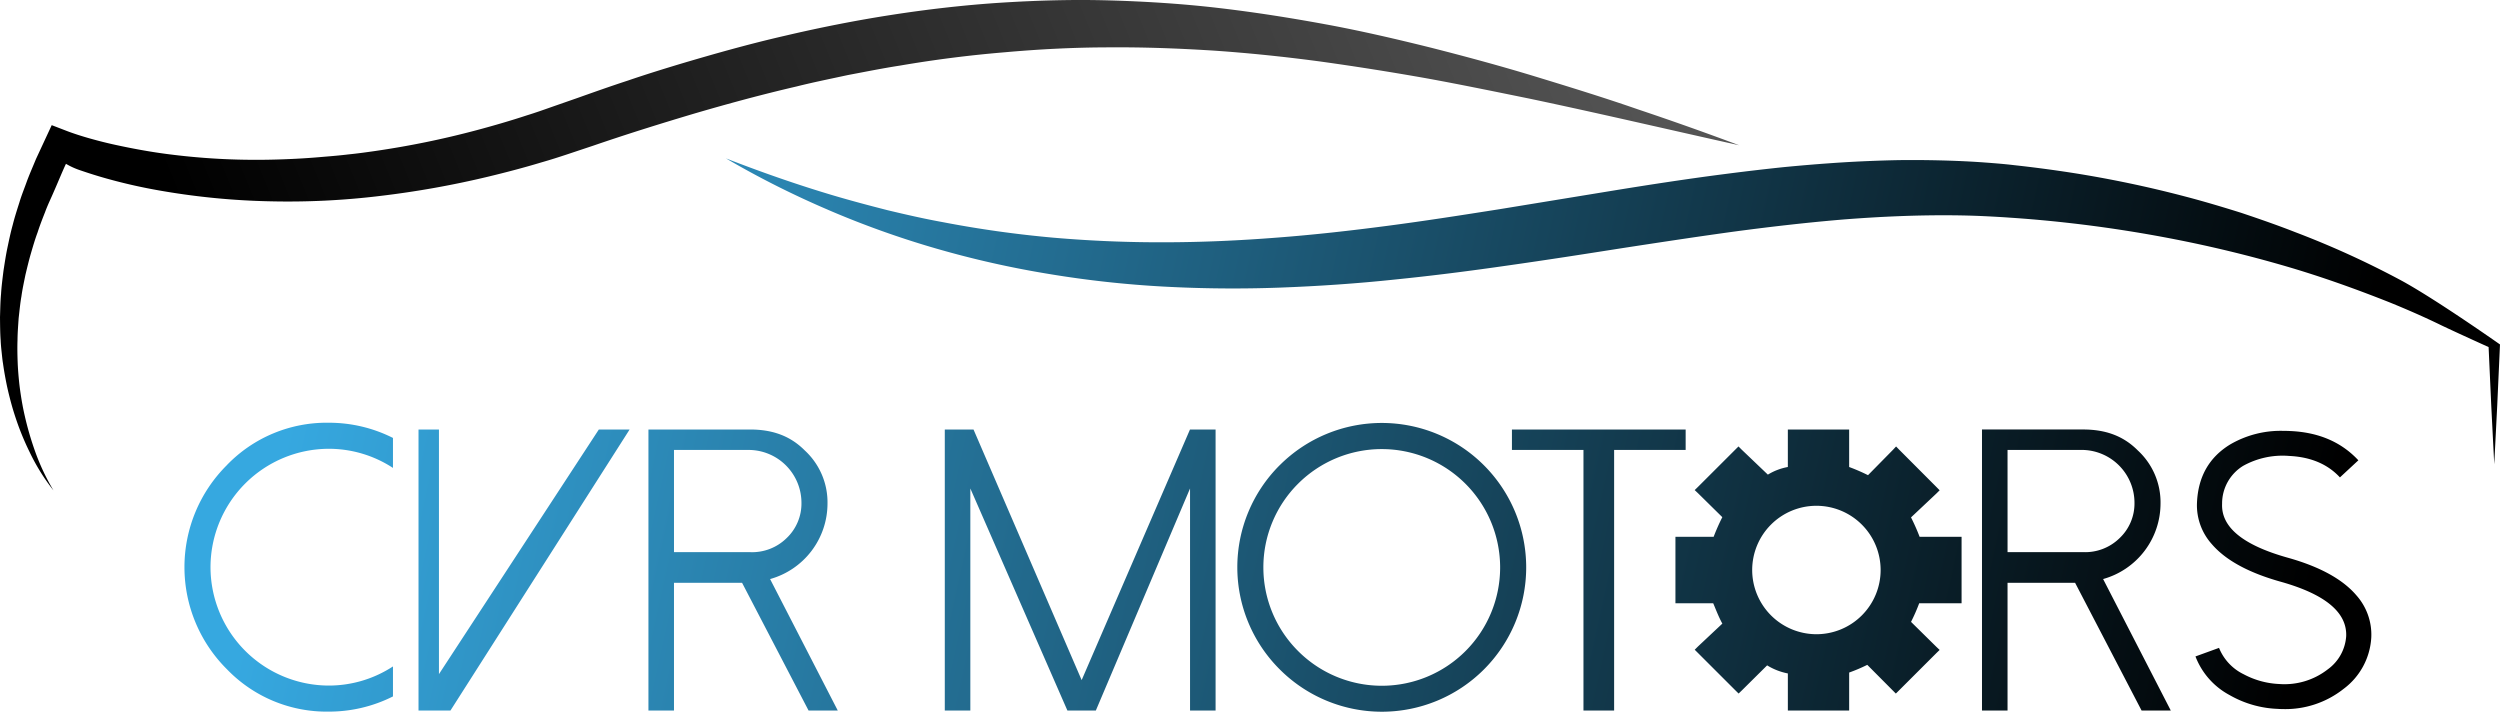 <svg xmlns="http://www.w3.org/2000/svg" xmlns:xlink="http://www.w3.org/1999/xlink" width="489.29" height="139.311" viewBox="0 0 489.29 139.311"><defs><linearGradient id="linear-gradient" x1="0.089" y1="0.347" x2="0.959" y2="0.246" gradientUnits="objectBoundingBox"><stop offset="0"></stop><stop offset="1" stop-color="#545454"></stop></linearGradient><linearGradient id="linear-gradient-2" x1="0.028" y1="0.76" x2="0.904" y2="0.814" gradientUnits="objectBoundingBox"><stop offset="0" stop-color="#36a8e0"></stop><stop offset="1"></stop></linearGradient></defs><g id="Grupo_19" data-name="Grupo 19" transform="translate(-13966 -2229)"><path id="Trazado_1" data-name="Trazado 1" d="M10.441,95.949a39.525,39.525,0,0,1-4.692-7.575c-.658-1.342-1.257-2.716-1.8-4.112S2.933,81.437,2.495,80q-.63-2.166-1.117-4.378C1.072,74.143.8,72.656.591,71.157.465,70.409.4,69.656.318,68.9S.16,67.395.131,66.637C.019,65.123.02,63.607,0,62.085c.052-1.515.063-3.04.206-4.553C.294,56.011.5,54.5.682,52.99c.234-1.5.456-3.014.771-4.5s.623-2.986,1.033-4.454c.369-1.482.837-2.93,1.3-4.382.433-1.467,1.021-2.869,1.527-4.308.539-1.426,1.156-2.817,1.733-4.228l1.924-4.141,1.154-2.482L12.994,25.6c1.36.526,3.053,1.065,4.636,1.511,1.616.454,3.25.871,4.9,1.229,3.3.719,6.642,1.341,10.011,1.784A133.637,133.637,0,0,0,52.9,31.252c3.4-.071,6.805-.239,10.2-.545,1.7-.138,3.393-.278,5.085-.486,1.694-.168,3.383-.4,5.07-.643a173.214,173.214,0,0,0,20.032-4.1c3.3-.882,6.576-1.831,9.822-2.9,1.63-.5,3.242-1.069,4.853-1.64l4.927-1.718c3.295-1.168,6.584-2.339,9.985-3.447,3.369-1.155,6.752-2.2,10.14-3.227,6.791-2.018,13.623-3.944,20.554-5.534C160.485,5.389,167.473,4,174.518,2.91S188.657,1,195.778.534C202.9.083,210.041-.127,217.169.08s14.238.655,21.3,1.479,14.064,1.928,21.022,3.21,13.836,2.888,20.674,4.588c6.828,1.739,13.619,3.573,20.34,5.625S313.928,19.1,320.56,21.4q9.975,3.342,19.829,7.032c-13.7-3.042-27.326-6.237-40.99-9.117-6.842-1.391-13.666-2.806-20.513-4.043q-10.275-1.818-20.568-3.247c-6.864-.916-13.739-1.636-20.616-2.11-6.878-.438-13.753-.7-20.62-.646-6.868.007-13.725.36-20.555.972q-10.251.855-20.413,2.6c-3.392.522-6.762,1.209-10.14,1.842-3.362.729-6.733,1.4-10.077,2.24-6.707,1.557-13.37,3.359-20,5.3-6.657,1.985-13.131,4-19.8,6.29l-5.007,1.669c-1.7.563-3.4,1.111-5.13,1.6-3.43,1.034-6.9,1.945-10.383,2.784a182.375,182.375,0,0,1-21.18,3.784A149.214,149.214,0,0,1,52.88,39.4a141.357,141.357,0,0,1-21.461-2.079,105.9,105.9,0,0,1-10.557-2.379c-1.742-.484-3.472-1.032-5.195-1.624a14.326,14.326,0,0,1-2.757-1.257c-.621,1.288-1.8,4.161-2.385,5.466-.556,1.315-1.2,2.6-1.688,3.947-.525,1.331-1.048,2.666-1.486,4.028-.5,1.345-.9,2.718-1.3,4.091s-.73,2.769-1.066,4.164c-.282,1.4-.595,2.807-.79,4.227-.253,1.416-.376,2.845-.544,4.274-.094,1.433-.215,2.868-.224,4.308-.051,1.439-.023,2.882.03,4.325s.179,2.884.334,4.326q.257,2.158.658,4.3a61.344,61.344,0,0,0,2.284,8.441,43.16,43.16,0,0,0,3.713,7.987" transform="translate(13966 2229)" fill="url(#linear-gradient)"></path><path id="Trazado_2" data-name="Trazado 2" d="M436.458,87q-6.138,3.759-6.473,11.383a11.38,11.38,0,0,0,2.9,8.109q4.055,4.725,13.5,7.366,13.094,3.681,12.8,10.675a8.719,8.719,0,0,1-3.608,6.473,13.776,13.776,0,0,1-9.522,2.864,16.207,16.207,0,0,1-6.919-1.9A9.819,9.819,0,0,1,434.3,126.8l-4.612,1.675a14.415,14.415,0,0,0,6.658,7.551,20.435,20.435,0,0,0,9.485,2.715c.322.024.646.037.968.037a18.353,18.353,0,0,0,11.866-3.943A13.465,13.465,0,0,0,464.1,124.72a11.563,11.563,0,0,0-2.9-8.183q-4.055-4.763-13.5-7.4-13.095-3.683-12.8-10.527a8.635,8.635,0,0,1,4.13-7.441,15.871,15.871,0,0,1,9-1.934q6.324.3,9.932,4.2l3.608-3.347q-4.984-5.356-13.317-5.728-.7-.035-1.378-.034A19.593,19.593,0,0,0,436.458,87M117.2,84.064,85.91,131.935V84.064h-4v55h6.25l35.064-55Zm14.709,4h14.871a10.358,10.358,0,0,1,10.078,10.352,9.33,9.33,0,0,1-2.935,6.929,9.612,9.612,0,0,1-7.143,2.719H131.91Zm-5-4v55h5v-25h13.326l13.014,25h5.715l-13.246-25.732a15.372,15.372,0,0,0,11.238-14.8,13.815,13.815,0,0,0-4.441-10.364c-2.961-2.985-6.539-4.106-10.735-4.106Zm105.987,0-21.2,49.042L190.534,84.064H184.91v55h5V95.6l19,43.467h5.56L232.91,95.6v43.467h5v-55Zm63.013,0v4h14v51h6v-51h14v-4Zm47.024,27.5A12.568,12.568,0,1,1,355.5,124.127a12.582,12.582,0,0,1-12.568-12.567m17.743-27.5H349.91V91.4A11.33,11.33,0,0,0,346,92.895l-5.123-4.889-.627-.63-.627.623-7.319,7.309-.627.61.627.591,4.782,4.71a40.04,40.04,0,0,0-1.7,3.844H327.91v13H335.3c.435,1,1.036,2.627,1.791,3.987l-4.781,4.487-.627.628.63.627,7.325,7.319.638.627.649-.627,4.932-4.888a12.132,12.132,0,0,0,4.054,1.581v7.26h12v-7.435a33.023,33.023,0,0,0,3.544-1.508l4.965,4.991.628.631.627-.623,7.318-7.31.627-.608-.627-.591-4.973-4.9a35.963,35.963,0,0,0,1.6-3.648h8.292v-13H375.7a39.762,39.762,0,0,0-1.684-3.8l4.975-4.682.629-.627L379,95.326,371.7,88.008l-.605-.628-.584.628L365.6,93a36.977,36.977,0,0,0-3.691-1.6V84.064Zm32.233,4h14.766a10.358,10.358,0,0,1,10.079,10.352,9.333,9.333,0,0,1-2.935,6.929,9.614,9.614,0,0,1-7.144,2.719H392.91Zm-5-4v55h5v-25h13.221l13.013,25h5.716l-13.246-25.732a15.372,15.372,0,0,0,11.238-14.8,13.815,13.815,0,0,0-4.441-10.364c-2.959-2.985-6.539-4.106-10.735-4.106ZM254.057,127.417a23.122,23.122,0,0,1,0-32.747A23.17,23.17,0,0,1,293.6,111.044a23.156,23.156,0,0,1-39.544,16.373M250.466,91.04a28.2,28.2,0,0,0,0,39.968A28.247,28.247,0,0,0,298.7,111.044a28.262,28.262,0,0,0-48.232-20m-206.072,0a28.162,28.162,0,0,0,.01,39.93,27.08,27.08,0,0,0,19.942,8.3A27.791,27.791,0,0,0,76.91,136.3v-5.87a22.925,22.925,0,0,1-12.564,3.746A23.2,23.2,0,0,1,41.2,111,23.2,23.2,0,0,1,64.346,87.835,22.932,22.932,0,0,1,76.91,91.58V85.711a27.789,27.789,0,0,0-12.564-2.974,27.11,27.11,0,0,0-19.952,8.3M162.052,41.063a180.076,180.076,0,0,0,21.184,7.584,188.782,188.782,0,0,0,22.046,4.971,203.834,203.834,0,0,0,22.513,2.474q11.314.611,22.633.2c7.53-.279,15.043-.788,22.5-1.576,7.466-.754,14.889-1.7,22.269-2.77,7.384-1.045,14.725-2.189,22.037-3.341,7.313-1.126,14.6-2.236,21.868-3.241,7.272-.976,14.53-1.812,21.776-2.417,7.247-.561,14.484-.883,21.692-.805q2.72.03,5.355.144c1.748.082,3.765.189,5.44.311q5.439.362,10.857.96,10.839,1.194,21.569,3.3t21.254,5.155c7.017,2.033,13.909,4.494,20.721,7.2,3.394,1.381,6.755,2.852,10.052,4.461,3.3,1.575,9.242,4.253,9.242,4.253l.519,11.465.583,11.465.584-11.465.542-11.975s-12.819-9.024-19.459-12.593a176.177,176.177,0,0,0-20.558-9.363c-3.514-1.379-7.08-2.616-10.662-3.816-3.6-1.126-7.223-2.215-10.881-3.17a222.409,222.409,0,0,0-22.2-4.653q-5.608-.87-11.256-1.488c-2.016-.24-3.7-.371-5.654-.518s-3.865-.249-5.76-.324c-3.81-.146-7.618-.2-11.417-.148q-5.7.117-11.362.473-5.661.372-11.284.926-5.614.593-11.193,1.318c-7.435.955-14.813,2.094-22.15,3.289l-21.926,3.588c-7.287,1.152-14.554,2.287-21.824,3.242s-14.54,1.779-21.822,2.329c-7.279.57-14.564.9-21.852.912q-10.929.042-21.842-.9a216.213,216.213,0,0,1-21.705-3.05c-3.606-.654-7.182-1.472-10.756-2.327-3.559-.908-7.118-1.852-10.656-2.9-7.069-2.1-14.062-4.552-21-7.251a178.437,178.437,0,0,0,19.978,10.064" transform="translate(13966 2229)" fill="url(#linear-gradient-2)"></path></g></svg>